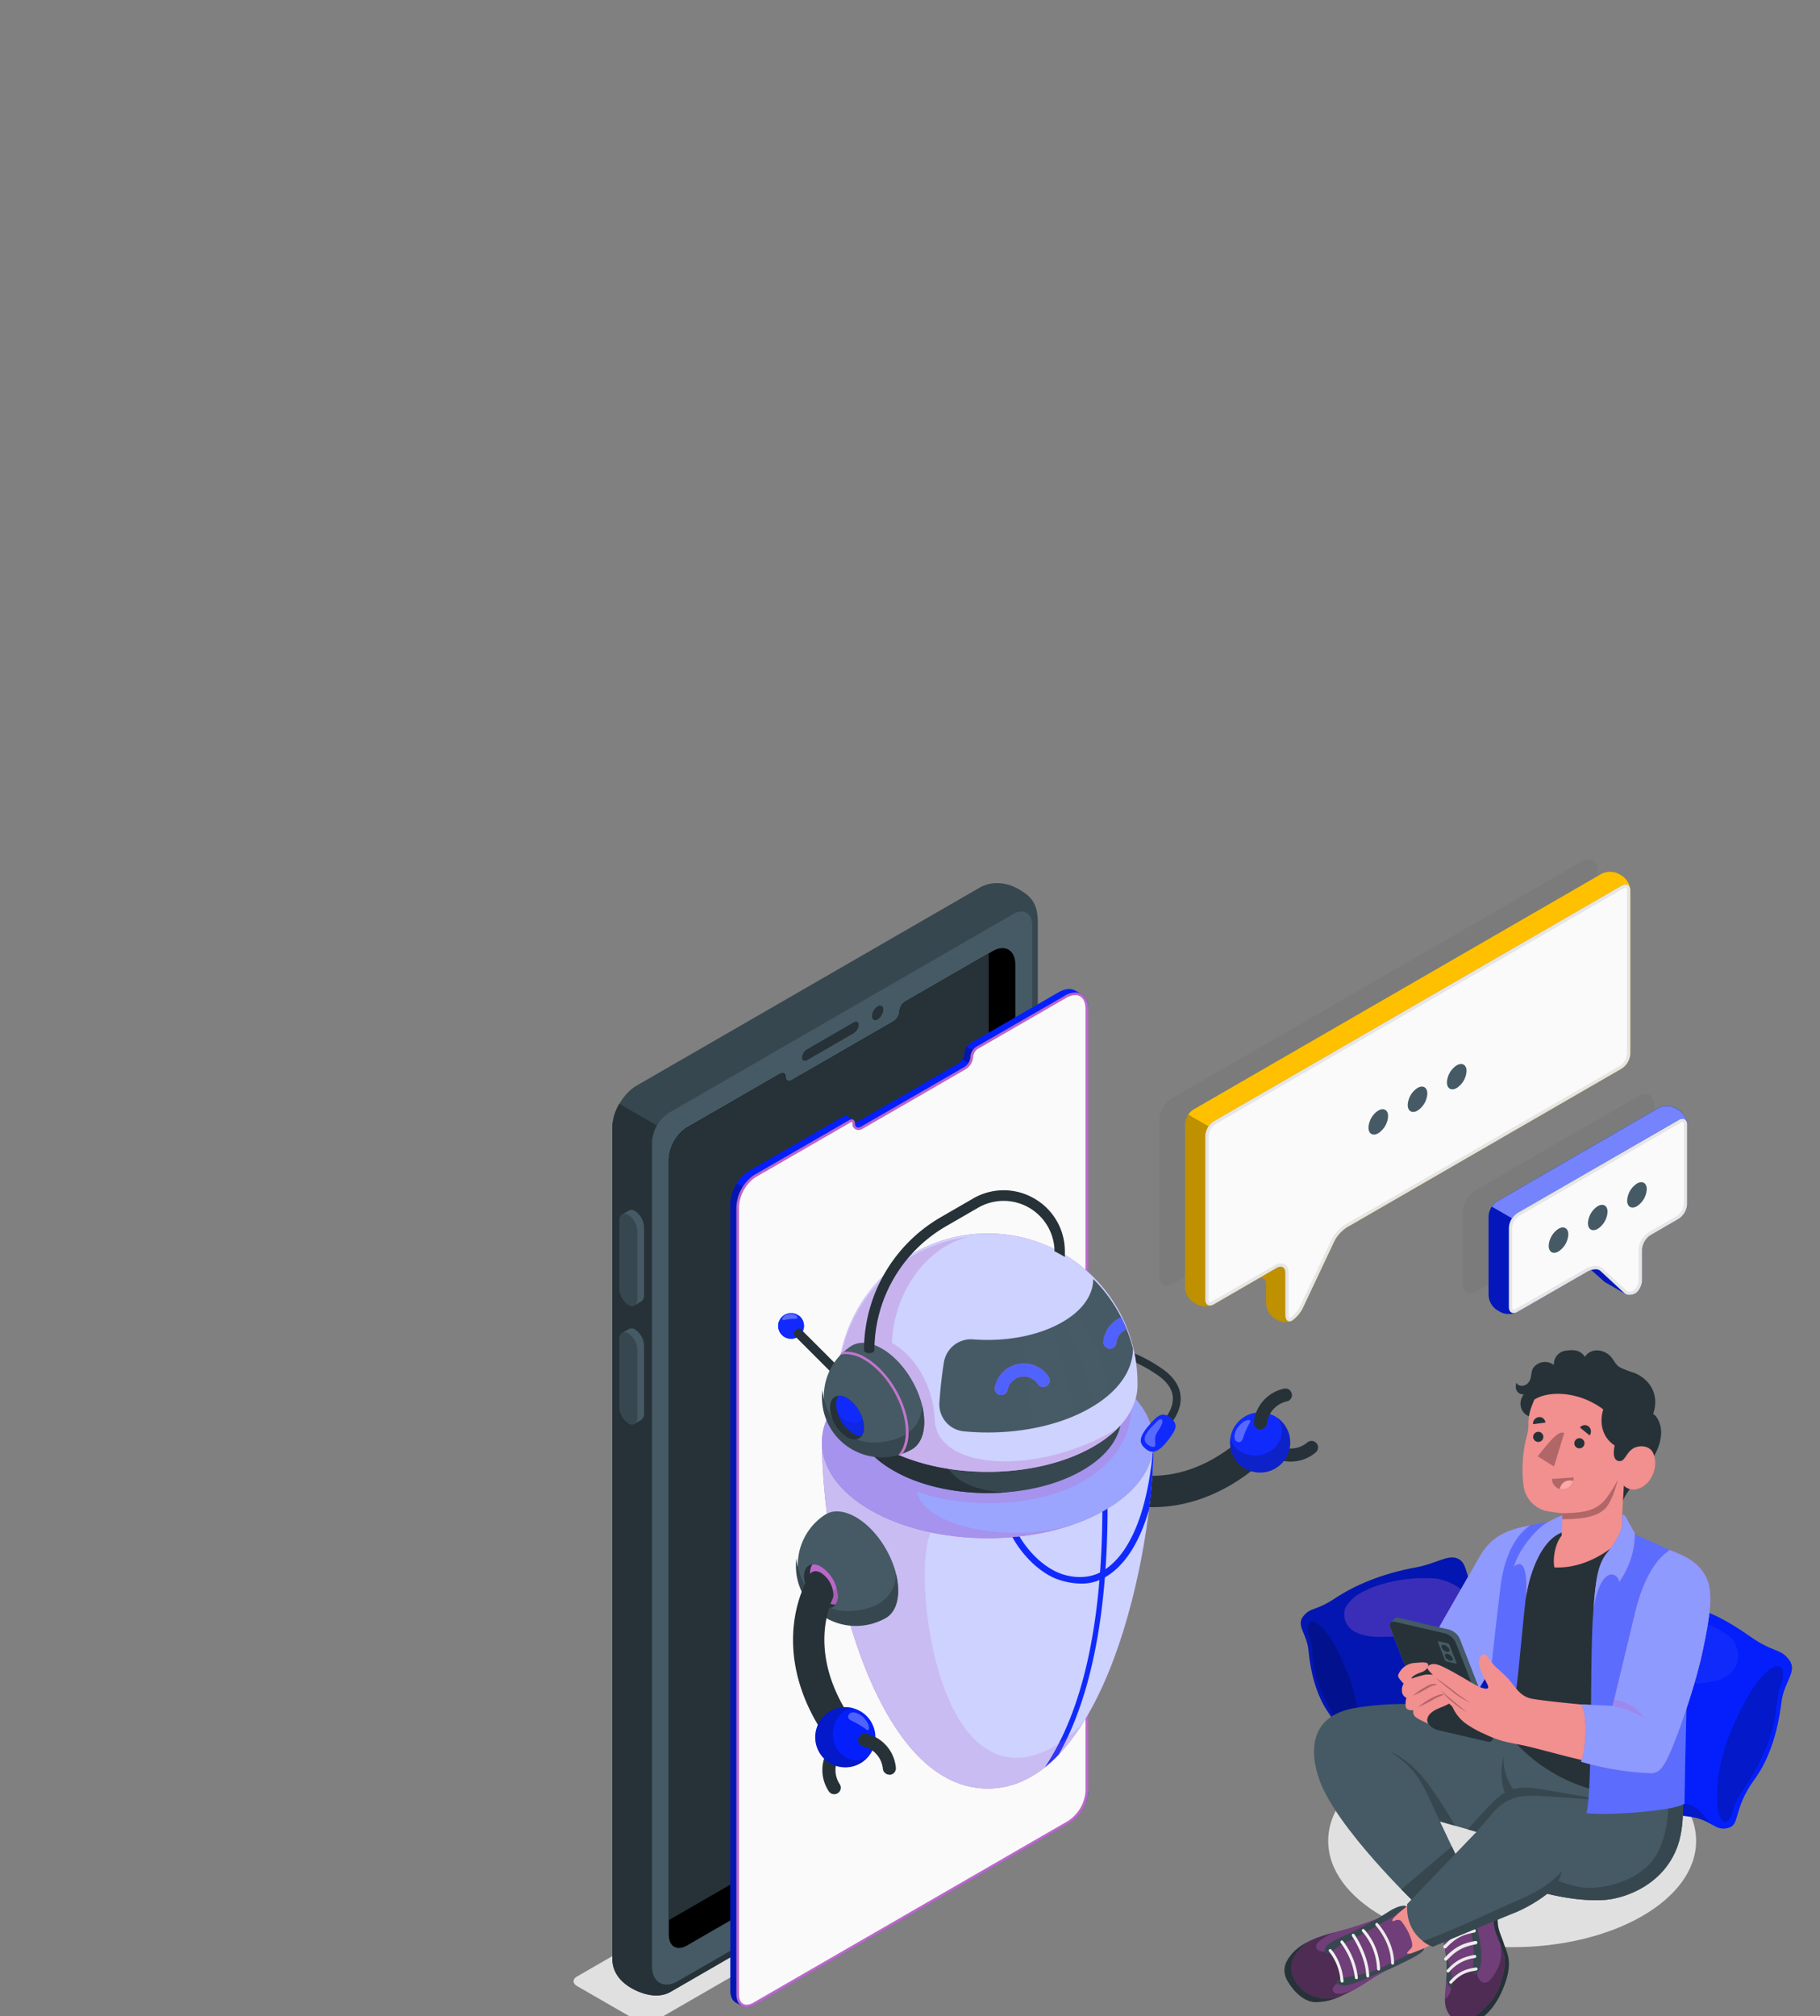 <svg xmlns="http://www.w3.org/2000/svg" xmlns:xlink="http://www.w3.org/1999/xlink" width="975" height="1080" viewBox="0 0 975 1080">
  <rect x="0" y="0" width="975" height="1080" fill="#808080" stroke="none"/>
  <defs>
    <clipPath id="clip-path">
      <rect id="Rectangle_2718" data-name="Rectangle 2718" width="975" height="1080" fill="none" opacity="0"/>
    </clipPath>
  </defs>
  <g id="Mask_Group_52" data-name="Mask Group 52" clip-path="url(#clip-path)">
    <g id="_3" data-name="3" transform="translate(306.861 460.384)">
      <path id="Path_21730" data-name="Path 21730" d="M224.706,190.388,2.258,318.727c-2.444,1.4-2.444,3.7,0,5.11l32.678,18.826a9.773,9.773,0,0,0,8.854,0L266.238,214.311c2.445-1.4,2.445-3.7,0-5.113l-32.692-18.823a9.774,9.774,0,0,0-8.84.012Z" transform="translate(0 279.645)" fill="#e0e0e0"/>
      <path id="Path_21731" data-name="Path 21731" d="M262.172,303.092c54.428,0,98.55-25.479,98.55-56.908s-44.121-56.908-98.55-56.908-98.55,25.479-98.55,56.908S207.743,303.092,262.172,303.092Z" transform="translate(241.052 279.572)" fill="#e0e0e0"/>
      <path id="Path_21732" data-name="Path 21732" d="M236.738,470.441V25.6c0-11.437-5.683-14.593-10.725-17.512s-13.365-4.664-20.542-.475L21.789,113.607c-7.178,4.189-13,14.216-13,22.5v444.84c0,8.281,5.209,13.171,10.25,16.074S32.891,603.137,40.069,599L223.751,492.868a24.411,24.411,0,0,0,12.987-22.427Z" transform="translate(12.352 7.566)" fill="#37474f"/>
      <path id="Path_21733" data-name="Path 21733" d="M225.063,404.189,36.187,513.241V66.474L12.558,52.83A26.532,26.532,0,0,0,8.788,65.622V510.477c0,8.281,5.209,13.168,10.25,16.074s13.853,6.116,21.031,1.982L223.751,422.4a24.812,24.812,0,0,0,11.256-12.569l-.74-.434Z" transform="translate(12.352 78.033)" fill="#263238"/>
      <path id="Path_21734" data-name="Path 21734" d="M210.725,12.674,26.513,119.045a20.18,20.18,0,0,0-9.133,15.781V576.034c0,8.9,6.326,12.569,13.965,8.088L210.725,480.6a22.9,22.9,0,0,0,10.334-17.889V18.637C221.059,12.073,216.408,9.392,210.725,12.674Z" transform="translate(25.042 16.65)" fill="#455a64"/>
      <path id="Path_21735" data-name="Path 21735" d="M206.644,28.047V440.489a21.764,21.764,0,0,1-9.775,16.983L30.8,553.4c-5.4,3.141-9.775.614-9.775-5.655V132.268a21.939,21.939,0,0,1,6.871-14.8l.936-.838a16.1,16.1,0,0,1,1.983-1.4L77.523,88.25,80.568,86.5c1.69-.977,3.045-.2,3.045,1.746s1.4,2.681,3.268,1.634l54.463-31.421a6.983,6.983,0,0,0,3.254-5.391,6.9,6.9,0,0,1,2.793-5.1l.321-.2L193.4,21.414l.978-.573C201.058,16.931,206.644,20.157,206.644,28.047Z" transform="translate(30.421 28.33)"/>
      <path id="Path_21736" data-name="Path 21736" d="M182.64,444.844a21.7,21.7,0,0,0,9.775-17.008V20.295L147.588,46.172l-.321.2a6.9,6.9,0,0,0-2.793,5.1,6.983,6.983,0,0,1-3.254,5.391L86.757,88.276c-1.8,1.048-3.268.307-3.268-1.634s-1.4-2.793-3.044-1.746L77.4,86.643,30.813,113.679a16.094,16.094,0,0,0-1.983,1.4l-.936.838a21.938,21.938,0,0,0-6.885,14.8v407.5Z" transform="translate(30.405 29.977)" fill="#263238"/>
      <path id="Path_21737" data-name="Path 21737" d="M52.551,49.869,77.493,35.457c1.494-.866,2.7-.251,2.7,1.4a5.782,5.782,0,0,1-2.7,4.441L52.537,55.706c-1.48.852-2.7.251-2.7-1.4a5.782,5.782,0,0,1,2.709-4.441Z" transform="translate(72.991 51.794)" fill="#263238"/>
      <path id="Path_21738" data-name="Path 21738" d="M67.986,32.013c1.676-.977,3.045-.181,3.045,1.746a6.717,6.717,0,0,1-3.045,5.265c-1.676.964-3.03.182-3.03-1.76a6.7,6.7,0,0,1,3.03-5.251Z" transform="translate(95.316 46.667)" fill="#263238"/>
      <path id="Path_21739" data-name="Path 21739" d="M23.545,85.087a10.963,10.963,0,0,0-4.8-8.686,3.184,3.184,0,0,0-3.3-.279c-.6.363-2.975,1.69-3.6,2.067a3.771,3.771,0,0,0-1.48,3.407V117.9a10.961,10.961,0,0,0,4.8,8.686,3.211,3.211,0,0,0,3.17.335c.67-.349,3.086-1.746,3.715-2.123a3.743,3.743,0,0,0,1.494-3.407Z" transform="translate(14.646 111.944)" fill="#455a64"/>
      <path id="Path_21740" data-name="Path 21740" d="M19.941,85.922v36.309c0,3.268-2.151,4.678-4.8,3.142a10.964,10.964,0,0,1-4.8-8.686V80.378c0-3.268,2.151-4.664,4.8-3.142a10.977,10.977,0,0,1,4.8,8.686Z" transform="translate(14.634 113.173)" fill="#37474f"/>
      <path id="Path_21741" data-name="Path 21741" d="M23.545,110.692a10.981,10.981,0,0,0-4.8-8.687,3.21,3.21,0,0,0-3.3-.265c-.6.364-2.975,1.689-3.6,2.068a3.77,3.77,0,0,0-1.48,3.406v36.309a10.98,10.98,0,0,0,4.8,8.687,3.253,3.253,0,0,0,3.17.334c.67-.349,3.086-1.744,3.715-2.123a3.739,3.739,0,0,0,1.494-3.406Z" transform="translate(14.646 149.783)" fill="#455a64"/>
      <path id="Path_21742" data-name="Path 21742" d="M19.941,111.54v36.309c0,3.267-2.151,4.679-4.8,3.143a10.981,10.981,0,0,1-4.8-8.687V106c0-3.267,2.151-4.679,4.8-3.143a10.981,10.981,0,0,1,4.8,8.687Z" transform="translate(14.634 151.003)" fill="#37474f"/>
      <path id="Path_21743" data-name="Path 21743" d="M219.12,28.862c-2.276-1.313-5.42-1.131-8.883.866l-.991.587L162.868,57.085a2,2,0,0,0-.321.2,6.982,6.982,0,0,0-2.793,5.181,7.1,7.1,0,0,1-3.31,5.46l-55.26,31.9h-.126a2.109,2.109,0,0,0-.908-1.885l-3.184-1.843a2.179,2.179,0,0,0-2.179.223l-3.1,1.788L44.278,125.472a18.59,18.59,0,0,0-2.025,1.4l-.949.852a22.343,22.343,0,0,0-6.983,15.026V564.5c0,3.171,1.1,5.39,2.9,6.423l3.212,1.858c1.8,1.048,4.287.894,6.983-.7L216.006,474.75a22.106,22.106,0,0,0,10.1-17.218V38.847c0-3.994-1.4-6.8-3.688-8.127Z" transform="translate(50.066 41.391)" fill="#041ffc"/>
      <path id="Path_21744" data-name="Path 21744" d="M48.4,508.7v.825l-.95.545c-2.793,1.59-5.223,1.746-6.982.711l-3.212-1.858c-1.8-1.045-2.9-3.267-2.9-6.435V80.689a20.739,20.739,0,0,1,3.435-10.641l3.757,2.262A20.18,20.18,0,0,0,38.2,82.6V504.344a7.715,7.715,0,0,0,1.4,4.806,4.2,4.2,0,0,0,3.394,1.662,8.394,8.394,0,0,0,4.106-1.286Z" transform="translate(50.107 103.465)" opacity="0.3"/>
      <path id="Path_21745" data-name="Path 21745" d="M90.716,42.677A5.838,5.838,0,0,0,89.557,45.9a7.082,7.082,0,0,1-1.229,3.7L84.5,47.4a6.341,6.341,0,0,0,1.159-3.338A6.7,6.7,0,0,1,86.9,40.471Z" transform="translate(124.187 59.778)" opacity="0.3"/>
      <path id="Path_21746" data-name="Path 21746" d="M40.717,571.247a4.187,4.187,0,0,1-3.422-1.593,7.7,7.7,0,0,1-1.4-4.8V143.109a21.632,21.632,0,0,1,6.8-14.468l.293-.265.628-.559a13.729,13.729,0,0,1,1.913-1.313L93.016,99.12l3.1-1.774a2.083,2.083,0,0,1,1.033-.335c.894,0,.992,1.047.992,1.494a2.542,2.542,0,0,0,2.458,2.863,3.743,3.743,0,0,0,1.913-.587l55.259-31.9A7.763,7.763,0,0,0,161.43,62.8,6.3,6.3,0,0,1,163.9,58.2a1.645,1.645,0,0,1,.265-.154l46.378-26.771.991-.586a10.744,10.744,0,0,1,5.251-1.62c3.882,0,6.3,3.184,6.3,8.281V455.98a21.249,21.249,0,0,1-9.609,16.661L44.823,569.935a8.382,8.382,0,0,1-4.106,1.313Z" transform="translate(52.384 42.94)" fill="#fafafa"/>
      <path id="Path_21747" data-name="Path 21747" d="M217.112,30.178c3.505,0,5.586,2.793,5.586,7.569V456.431a20.8,20.8,0,0,1-9.244,16.046l-168.6,97.336A7.788,7.788,0,0,1,41.111,571c-2.556,0-4.078-2.138-4.078-5.7V143.56a20.835,20.835,0,0,1,6.522-13.965l.321-.307.545-.489a15.757,15.757,0,0,1,1.857-1.271l47.481-27.385,3.086-1.774a1.479,1.479,0,0,1,.684-.238c.279,0,.279.712.279.782a3.226,3.226,0,0,0,3.17,3.561,4.483,4.483,0,0,0,2.262-.671l55.259-31.9a8.533,8.533,0,0,0,4.022-6.7,5.587,5.587,0,0,1,2.165-4.022l.209-.126,46.392-26.771.978-.573a10.159,10.159,0,0,1,4.9-1.522Zm.054-1.382a11.37,11.37,0,0,0-5.586,1.7l-.991.586L164.129,57.871a1.9,1.9,0,0,0-.307.2,6.982,6.982,0,0,0-2.793,5.167,7.123,7.123,0,0,1-3.3,5.474L102.46,100.6a3.058,3.058,0,0,1-1.55.489c-1.047,0-1.746-.782-1.746-2.151s-.7-2.206-1.7-2.206a2.791,2.791,0,0,0-1.4.433l-3.086,1.774L45.58,126.3a15.893,15.893,0,0,0-2.039,1.4l-.936.852a22.345,22.345,0,0,0-6.983,15.012V565.3c0,4.5,2.248,7.107,5.5,7.107a9.146,9.146,0,0,0,4.469-1.395L214.18,473.679a22.1,22.1,0,0,0,10-17.248V37.747c0-5.684-2.864-8.979-6.983-8.979Z" transform="translate(51.989 42.492)" fill="#ba68c8"/>
      <path id="Path_21748" data-name="Path 21748" d="M127.619,145.308a6.3,6.3,0,0,0-2.445-.126,14.668,14.668,0,0,0-10.614,7.959c-1.117,2.655-.515,4.778,1.313,5.685a3.566,3.566,0,0,0,.461.2c22.415,9.44,57.48,8.5,89.977-23.349l-11.729-11.984C170.3,147.431,145.032,150.475,127.619,145.308Z" transform="translate(167.752 182.695)" fill="#263238"/>
      <path id="Path_21749" data-name="Path 21749" d="M177.486,128.8a3.476,3.476,0,0,1-1.241,3.114,20.63,20.63,0,0,1-23.966,1.984,3.494,3.494,0,1,1,3.505-6.046,13.762,13.762,0,0,0,16-1.313,3.5,3.5,0,0,1,5.7,2.262Z" transform="translate(221.726 185.729)" fill="#263238"/>
      <path id="Path_21750" data-name="Path 21750" d="M158.506,151.8a16.116,16.116,0,1,0-16.116-16.116A16.116,16.116,0,0,0,158.506,151.8Z" transform="translate(209.691 176.617)" fill="#112afc"/>
      <path id="Path_21751" data-name="Path 21751" d="M167.334,120.65c2.361,1.774,5.417,10.015-1.4,16.522-7.932,7.513-22.246,3.171-23.322-5.586a16.116,16.116,0,1,0,24.773-10.936Z" transform="translate(209.73 178.208)" opacity="0.2"/>
      <path id="Path_21752" data-name="Path 21752" d="M145.254,124.976a2.979,2.979,0,0,0-.307.419,9.1,9.1,0,0,0-1.243,2.7,5.5,5.5,0,0,0-.181,3.282,2.363,2.363,0,0,0,2.68,1.635c1.078-.337,1.538-1.566,1.888-2.626a42.079,42.079,0,0,1,3.56-7.892,1.033,1.033,0,0,0,.183-.391,1.052,1.052,0,0,0,.012-.431c-.126-.364-.6-.448-.991-.434C148.551,121.387,146.763,123.229,145.254,124.976Z" transform="translate(211.114 179.066)" fill="#fff" opacity="0.3"/>
      <path id="Path_21753" data-name="Path 21753" d="M167.978,117.488a3.493,3.493,0,0,1-2.668,3.812,13.762,13.762,0,0,0-10.768,11.927,3.519,3.519,0,0,1-6.983-.879A20.622,20.622,0,0,1,163.69,114.5a3.393,3.393,0,0,1,1.447-.035,3.459,3.459,0,0,1,1.33.572,3.383,3.383,0,0,1,.971,1.073,3.347,3.347,0,0,1,.441,1.377Z" transform="translate(217.286 168.982)" fill="#263238"/>
      <path id="Path_21754" data-name="Path 21754" d="M54.137,126.062c0,60.051,26.408,185.428,88.817,185.428s88.79-125.446,88.79-185.428Z" transform="translate(79.336 186.201)" fill="#ba68c8"/>
      <path id="Path_21755" data-name="Path 21755" d="M54.137,126.062c0,60.051,26.408,185.428,88.817,185.428s88.79-125.446,88.79-185.428Z" transform="translate(79.336 186.201)" fill="#cdd2fe"/>
      <path id="Path_21756" data-name="Path 21756" d="M173.012,126.062c-2.514,36.158-12.442,60.72-28.112,69.407-6.562,3.631-15.779,3.631-23.74,0-13.336-6.2-22.427-21.114-23.838-28.238l-3.421.686c1.578,8,11.27,23.978,25.78,30.723a39.314,39.314,0,0,0,14.9,3.057,24.553,24.553,0,0,0,12-3.1c10.753-5.962,18.937-18.63,24.132-36.826a303.97,303.97,0,0,0,2.373-35.637Z" transform="translate(138.069 186.201)" fill="#112afc"/>
      <path id="Path_21757" data-name="Path 21757" d="M133.162,139.745c0,62.7-10.349,109.6-30.822,140.152a71.805,71.805,0,0,0,7.444-6.814c17.386-30.961,26.17-75.523,26.17-133.338Z" transform="translate(150.534 206.412)" fill="#112afc"/>
      <path id="Path_21758" data-name="Path 21758" d="M137.075,286.214c-27.106-24.55-32.259-96.358-24.606-111.986V126.062H54.137c0,60.051,26.408,185.428,88.817,185.428,20.948,0,37.844-14.159,51.042-35.234C194.039,276.271,164.167,310.779,137.075,286.214Z" transform="translate(79.336 186.201)" fill="#ba68c8" opacity="0.2"/>
      <path id="Path_21759" data-name="Path 21759" d="M205.755,192.965c-34.689,20.025-90.926,20.025-125.615,0-17.344-10.012-26-23.141-26-36.309s8.658-26.24,26-36.309c34.689-20.039,90.927-20.027,125.615,0,17.344,10.012,26.017,23.126,26.017,36.309S223.1,182.953,205.755,192.965Z" transform="translate(79.336 155.568)" fill="#ba68c8"/>
      <path id="Path_21760" data-name="Path 21760" d="M205.755,192.965c-34.689,20.025-90.926,20.025-125.615,0-17.344-10.012-26-23.141-26-36.309s8.658-26.24,26-36.309c34.689-20.039,90.927-20.027,125.615,0,17.344,10.012,26.017,23.126,26.017,36.309S223.1,182.953,205.755,192.965Z" transform="translate(79.336 155.568)" fill="#9ba5fe"/>
      <path id="Path_21761" data-name="Path 21761" d="M206.76,167.822a43.076,43.076,0,0,0,12.933-37.064,68.361,68.361,0,0,0-13.966-10.374c-34.689-20.027-90.926-20.027-125.615,0-17.344,10.012-26,23.126-26,36.309s8.658,26.254,26,36.309c29.564,17.05,74.755,19.551,108.927,7.555-34.912,10.7-80.229,1.159-84.083-17.736C125.973,191.535,179.376,195.136,206.76,167.822Z" transform="translate(79.295 155.628)" fill="#ba68c8" opacity="0.3"/>
      <path id="Path_21762" data-name="Path 21762" d="M63.934,142.5a32.119,32.119,0,0,0,32.119,55.58c4.106-2.373,6.647-7.456,6.647-14.691,0-14.481-10.152-32.118-22.679-39.311C73.723,140.459,68.04,140.124,63.934,142.5Z" transform="translate(71.621 208.24)" fill="#455a64"/>
      <path id="Path_21763" data-name="Path 21763" d="M78.918,179.266c-16.423,1.494-28.265-11.66-30.164-28.082a32.12,32.12,0,0,0,47.872,31.825c4.106-2.373,6.647-7.458,6.647-14.691a37.71,37.71,0,0,0-1.229-9.148C102.03,168.345,96.5,177.661,78.918,179.266Z" transform="translate(71.019 223.308)" fill="#37474f"/>
      <path id="Path_21764" data-name="Path 21764" d="M59.35,153.658c-5.027-2.891-9.091-.542-9.091,5.251a20.051,20.051,0,0,0,9.091,15.739c5.014,2.906,9.077.545,9.077-5.251a20.1,20.1,0,0,0-9.077-15.739Z" transform="translate(73.607 225.135)" fill="#263238"/>
      <path id="Path_21765" data-name="Path 21765" d="M51.582,157.007a20.1,20.1,0,0,0,9.091,15.739,7.665,7.665,0,0,0,4.566,1.2,7.715,7.715,0,0,0,1.243-4.568,20.1,20.1,0,0,0-9.077-15.737,7.8,7.8,0,0,0-4.58-1.2,7.807,7.807,0,0,0-1.243,4.565Z" transform="translate(75.552 225.15)" fill="#ba68c8"/>
      <path id="Path_21766" data-name="Path 21766" d="M51.741,155.61a20.379,20.379,0,0,0,8.686,12.445,7.663,7.663,0,0,0,4.566,1.2,7.7,7.7,0,0,0,1.243-4.565,15.831,15.831,0,0,0-.74-4.58C62.676,165.191,53.194,160.539,51.741,155.61Z" transform="translate(75.797 229.846)" opacity="0.1"/>
      <path id="Path_21767" data-name="Path 21767" d="M69.072,168.693a6.281,6.281,0,0,0,.419-2.415A14.641,14.641,0,0,0,62.858,154.8c-2.5-1.4-4.678-1.09-5.8.614a2.7,2.7,0,0,0-.251.431C44.759,176.974,41.449,211.9,69.24,248.014l13.295-10.208C61.8,210.8,61.8,185.354,69.072,168.693Z" transform="translate(70.1 227.347)" fill="#263238"/>
      <path id="Path_21768" data-name="Path 21768" d="M60.6,218.27a3.517,3.517,0,0,1-2.947-1.605,20.627,20.627,0,0,1,.908-24.035,3.491,3.491,0,1,1,5.586,4.189,13.772,13.772,0,0,0-.614,16.061,3.491,3.491,0,0,1-2.933,5.375Z" transform="translate(79.466 282.466)" fill="#263238"/>
      <path id="Path_21769" data-name="Path 21769" d="M81.159,209.776a16.116,16.116,0,1,0-22.7,2.026A16.118,16.118,0,0,0,81.159,209.776Z" transform="translate(77.183 270.779)" fill="#041ffc"/>
      <path id="Path_21770" data-name="Path 21770" d="M81.081,209.846c-2.039,2.123-10.585,4.189-16.241-3.421-6.494-8.771-.475-22.469,8.379-22.484a16.116,16.116,0,1,0,7.89,25.905Z" transform="translate(77.195 270.781)" opacity="0.2"/>
      <path id="Path_21771" data-name="Path 21771" d="M67.9,186.993a2.966,2.966,0,0,0-.391-.364A9.943,9.943,0,0,0,65,185.079a5.6,5.6,0,0,0-3.24-.572,2.374,2.374,0,0,0-1.955,2.472c.21,1.1,1.4,1.7,2.388,2.18a43.123,43.123,0,0,1,7.415,4.481,1.033,1.033,0,0,0,.367.23,1.057,1.057,0,0,0,.429.064c.377-.084.517-.545.531-.936C71.075,190.694,69.455,188.7,67.9,186.993Z" transform="translate(87.702 272.464)" fill="#fff" opacity="0.3"/>
      <path id="Path_21772" data-name="Path 21772" d="M78.651,211.061a3.492,3.492,0,0,1-3.463-3.044A13.759,13.759,0,0,0,64.63,195.894a3.492,3.492,0,1,1,1.7-6.772,20.616,20.616,0,0,1,15.794,18.154,3.483,3.483,0,0,1-1.788,3.436,3.521,3.521,0,0,1-1.3.406Z" transform="translate(90.935 279.189)" fill="#263238"/>
      <path id="Path_21773" data-name="Path 21773" d="M204.311,139.693c0-10.587-6.983-21.171-20.949-29.244-27.929-16.157-73.329-16.157-101.315,0C68.083,118.522,61.1,129.106,61.1,139.693V152.8c0,10.587,6.983,21.171,20.948,29.244,27.93,16.158,73.344,16.158,101.315,0,13.966-8.073,20.949-18.657,20.949-29.244Z" transform="translate(89.62 145.241)" fill="#37474f"/>
      <path id="Path_21774" data-name="Path 21774" d="M143.912,192.367c-17.233.349-39.633-7.5-33.935-27.733V99.193a90.673,90.673,0,0,0-27.93,9.984C68.083,117.25,61.1,127.835,61.1,138.422v13.114c0,10.585,6.983,21.169,20.948,29.242C98.861,190.509,122.043,194.364,143.912,192.367Z" transform="translate(89.62 146.515)" fill="#263238"/>
      <path id="Path_21775" data-name="Path 21775" d="M183.346,168.991c-27.929,16.158-73.329,16.145-101.315,0-13.965-8.085-20.948-18.67-20.948-29.326s6.983-21.171,20.948-29.242c27.93-16.158,73.344-16.158,101.315,0,13.966,8.07,20.949,18.657,20.949,29.242S197.339,160.906,183.346,168.991Z" transform="translate(89.595 145.202)" fill="#263238"/>
      <path id="Path_21776" data-name="Path 21776" d="M143.8,148.055l-3.1-2.794c2.987-3.309,6.423-8.38,5.794-13.966-.473-4.1-3.2-7.9-8.112-11.283a78.578,78.578,0,0,0-18.154-9.371c-.391-1.62-1.186-4.189-1.4-4.887a80.529,80.529,0,0,1,21.939,10.807c5.935,4.092,9.272,8.9,9.886,14.246C151.465,137.9,147.361,144.087,143.8,148.055Z" transform="translate(174.891 156.205)" fill="#263238"/>
      <path id="Path_21777" data-name="Path 21777" d="M138.791,121.585c-4.05-3.171-6.745-1.4-12.15,5.194s-3.882,9.274-.53,11.912,6.983,1.021,11.256-4.484C142.115,128.023,143.609,125.37,138.791,121.585Z" transform="translate(181.172 177.33)" fill="#112afc"/>
      <path id="Path_21778" data-name="Path 21778" d="M128.227,124.6a19.7,19.7,0,0,0-3.644,4.607,4.475,4.475,0,0,0-.419,3.73,4.187,4.187,0,0,0,1.09,1.395,5.166,5.166,0,0,0,3.294,1.481,1.076,1.076,0,0,0,.629-.139,1.008,1.008,0,0,0,.268-.352.994.994,0,0,0,.094-.431c.168-1.3-.181-2.611,0-3.911.379-3.295,3.842-5.71,3.869-9.021a1.148,1.148,0,0,0-.1-.53c-.364-.669-1.4-.265-1.942,0a4.447,4.447,0,0,0-.656.6c-.364.377-.741.753-1.1,1.144Z" transform="translate(182.433 178.823)" fill="#fff" opacity="0.3"/>
      <path id="Path_21779" data-name="Path 21779" d="M218.052,162.183a80.229,80.229,0,1,0-160.443,0c0,11.84,7.834,23.74,23.5,32.747,31.323,18.154,82.113,18.154,113.45,0C210.232,185.881,218.052,174.038,218.052,162.183Z" transform="translate(84.453 119.486)" fill="#ba68c8"/>
      <path id="Path_21780" data-name="Path 21780" d="M218.052,162.183a80.229,80.229,0,1,0-160.443,0c0,11.84,7.834,23.74,23.5,32.747,31.323,18.154,82.113,18.154,113.45,0C210.232,185.881,218.052,174.038,218.052,162.183Z" transform="translate(84.453 119.486)" fill="#cdd2fe"/>
      <path id="Path_21781" data-name="Path 21781" d="M207.511,184.137c-41.729,25.709-96.806,22.985-98.049-4.318-.852-18.628-10.474-34.171-23-41.377,1.271-29.327,20.738-52.578,41.783-56.88a80.214,80.214,0,0,0-70.635,79.6c0,11.843,7.834,23.743,23.5,32.749,31.323,18.154,82.113,18.154,113.45,0a64.549,64.549,0,0,0,9.609-6.718l3.228-2.96Z" transform="translate(84.466 120.474)" fill="#ba68c8" opacity="0.3"/>
      <path id="Path_21782" data-name="Path 21782" d="M183.238,128.04a79.947,79.947,0,0,0-21.283-37.315c0,8.379-5.487,16.758-16.534,23.085-13.014,7.513-30.722,10.6-47.717,9.259a14.691,14.691,0,0,0-15.724,12.274C80.75,142.94,80,150.3,79.563,156.848a14.51,14.51,0,0,0,12.987,15.474c23.964,2.319,49.437-1.858,67.911-12.569C175.641,151,183.238,139.531,183.238,128.04Z" transform="translate(116.836 134.006)" fill="#455a64"/>
      <path id="Path_21783" data-name="Path 21783" d="M95.027,125.9a3.788,3.788,0,0,1-.67,0,3.492,3.492,0,0,1-2.793-4.092,15.85,15.85,0,0,1,28.7-5.838,3.5,3.5,0,1,1-5.794,3.911,8.868,8.868,0,0,0-16.047,3.255,3.493,3.493,0,0,1-3.394,2.764Z" transform="translate(134.525 160.977)" fill="#ba68c8"/>
      <path id="Path_21784" data-name="Path 21784" d="M95.027,125.9a3.788,3.788,0,0,1-.67,0,3.492,3.492,0,0,1-2.793-4.092,15.85,15.85,0,0,1,28.7-5.838,3.5,3.5,0,1,1-5.794,3.911,8.868,8.868,0,0,0-16.047,3.255,3.493,3.493,0,0,1-3.394,2.764Z" transform="translate(134.525 160.977)" fill="#4f62fe"/>
      <path id="Path_21785" data-name="Path 21785" d="M124.548,99.018a15.811,15.811,0,0,0-9.537,12.988,3.492,3.492,0,0,0,3.129,3.812,2.747,2.747,0,0,0,.669,0,3.489,3.489,0,0,0,3.143-3.129,8.862,8.862,0,0,1,5.516-7.3Q126.154,102.145,124.548,99.018Z" transform="translate(169.227 146.255)" fill="#ba68c8"/>
      <path id="Path_21786" data-name="Path 21786" d="M124.548,99.018a15.811,15.811,0,0,0-9.537,12.988,3.492,3.492,0,0,0,3.129,3.812,2.747,2.747,0,0,0,.669,0,3.489,3.489,0,0,0,3.143-3.129,8.862,8.862,0,0,1,5.516-7.3Q126.154,102.145,124.548,99.018Z" transform="translate(169.227 146.255)" fill="#4f62fe"/>
      <g id="Group_6765" data-name="Group 6765" transform="translate(240.431 242.285)" opacity="0.1">
        <path id="Path_21787" data-name="Path 21787" d="M106.32,103.062A166.772,166.772,0,0,1,122.7,148.2a59.062,59.062,0,0,0,8.811-6.549c-3.24-12.261-8.826-28.766-17.971-43.835a44.429,44.429,0,0,1-7.221,5.251Z" transform="translate(-84.018 -97.811)" fill="#fff" opacity="0.1"/>
        <path id="Path_21788" data-name="Path 21788" d="M113.166,101.25a76.067,76.067,0,0,1-15.85,4.845,352.637,352.637,0,0,1,5.586,49.142,106.067,106.067,0,0,0,22.986-6.857,289.931,289.931,0,0,0-12.722-47.131Z" transform="translate(-97.316 -92.733)" fill="#fff" opacity="0.1"/>
      </g>
      <path id="Path_21789" data-name="Path 21789" d="M56.466,100.079a6.912,6.912,0,1,1-9.775,0,6.982,6.982,0,0,1,9.775,0Z" transform="translate(65.346 144.875)" fill="#122bfc"/>
      <path id="Path_21790" data-name="Path 21790" d="M56.466,99.3a6.913,6.913,0,1,1-11.172,2.011.873.873,0,0,0,.112.517c.642,2.024,3.463,2.918,6.284,2.011s4.538-3.213,3.938-5.223a5.367,5.367,0,0,1,.838.684Z" transform="translate(65.347 145.658)" fill="#112afc" opacity="0.9"/>
      <path id="Path_21791" data-name="Path 21791" d="M50.526,101.5a3.859,3.859,0,0,0-2.43,2.445,1.216,1.216,0,0,0,.2,1.2L77.618,134.47l3.449-3.448L51.741,101.693a1.2,1.2,0,0,0-1.215-.2Z" transform="translate(70.296 149.793)" fill="#263238"/>
      <path id="Path_21792" data-name="Path 21792" d="M45.84,100.227a1.033,1.033,0,0,0-.21,1.1c.279.4.908.279,1.4.14a26.531,26.531,0,0,1,5.279-.531,2.3,2.3,0,0,0,1.019-.209.7.7,0,0,0,.154-1.02,2.79,2.79,0,0,0-.949-.8,4.943,4.943,0,0,0-2.891-.628,5.461,5.461,0,0,0-2.513.768,4.622,4.622,0,0,0-1.285,1.173Z" transform="translate(66.657 145.144)" fill="#fff" opacity="0.3"/>
      <path id="Path_21793" data-name="Path 21793" d="M69.566,106.035a32.119,32.119,0,0,0,32.12,55.58c4.106-2.373,6.647-7.456,6.647-14.691,0-14.469-10.152-32.12-22.679-39.3C79.355,104.009,73.671,103.662,69.566,106.035Z" transform="translate(79.94 154.391)" fill="#455a64"/>
      <path id="Path_21794" data-name="Path 21794" d="M84.55,142.807c-16.423,1.494-28.265-11.66-30.164-28.082a32.12,32.12,0,0,0,47.872,31.825c4.106-2.373,6.647-7.458,6.647-14.691a37.519,37.519,0,0,0-1.215-9.133C107.663,131.9,102.132,141.2,84.55,142.807Z" transform="translate(79.339 169.456)" fill="#37474f"/>
      <path id="Path_21795" data-name="Path 21795" d="M64.981,117.211c-5.027-2.906-9.091-.56-9.091,5.236a20.053,20.053,0,0,0,9.091,15.739c5.013,2.9,9.077.557,9.077-5.236a20.084,20.084,0,0,0-9.077-15.739Z" transform="translate(81.925 171.286)" fill="#263238"/>
      <path id="Path_21796" data-name="Path 21796" d="M57.214,120.542a20.094,20.094,0,0,0,9.091,15.739,7.665,7.665,0,0,0,4.567,1.2,7.626,7.626,0,0,0,1.243-4.553,20.084,20.084,0,0,0-9.077-15.739,7.727,7.727,0,0,0-4.581-1.2,7.726,7.726,0,0,0-1.243,4.553Z" transform="translate(83.869 171.306)" fill="#112afc"/>
      <path id="Path_21797" data-name="Path 21797" d="M57.374,119.15a20.338,20.338,0,0,0,8.686,12.445,7.663,7.663,0,0,0,4.566,1.2,7.619,7.619,0,0,0,1.243-4.55,15.846,15.846,0,0,0-.74-4.595C68.308,128.7,58.826,124.082,57.374,119.15Z" transform="translate(84.116 175.992)" opacity="0.1"/>
      <path id="Path_21798" data-name="Path 21798" d="M154.5,75.987a32.553,32.553,0,0,0-32.86,0l-17.3,10a82.394,82.394,0,0,0-41.113,71.222h0a1.4,1.4,0,0,0,.824,1.144,4.384,4.384,0,0,0,3.952,0,1.4,1.4,0,0,0,.81-1.144,76.807,76.807,0,0,1,38.32-66.348l17.3-10a27.274,27.274,0,0,1,40.82,22.037v1.3c2.668,1.3,5.586,3.072,5.586,3.072v-2.793A32.561,32.561,0,0,0,154.5,75.987Z" transform="translate(92.76 105.663)" fill="#263238"/>
      <path id="Path_21799" data-name="Path 21799" d="M71.763,109.556a20.078,20.078,0,0,0-11.828-3.1,22.122,22.122,0,0,0-1.969,1.774,11.7,11.7,0,0,1,3.324-.473,19.888,19.888,0,0,1,9.775,3c12.331,7.122,22.344,24.481,22.344,38.7,0,5.5-1.508,9.775-4.189,12.484.838-.223,1.69-.518,2.528-.825a20.2,20.2,0,0,0,3.114-11.66C94.819,134.79,84.471,116.888,71.763,109.556Z" transform="translate(84.99 157.199)" fill="#ba68c8"/>
      <g id="Group_6766" data-name="Group 6766" transform="translate(142.957 263.625)" opacity="0.3">
        <path id="Path_21800" data-name="Path 21800" d="M71.763,109.556a20.078,20.078,0,0,0-11.828-3.1,22.123,22.123,0,0,0-1.969,1.774,11.7,11.7,0,0,1,3.324-.473,19.889,19.889,0,0,1,9.775,3c12.331,7.122,22.344,24.481,22.344,38.7,0,5.5-1.508,9.775-4.19,12.484.838-.223,1.69-.518,2.528-.825a20.206,20.206,0,0,0,3.114-11.66C94.82,134.79,84.471,116.888,71.763,109.556Z" transform="translate(-57.966 -106.427)" fill="#fff" opacity="0.3"/>
      </g>
      <path id="Path_21801" data-name="Path 21801" d="M245.824,157.389c6.577-2.4,14.159,3.953,26.841,6.579,23.6,4.887,35.427,11.8,48.122,20.681s15.878,6.019,20.683,12.346-2.668,11.494-4.023,22.566c-2.291,18.657-7.612,32.12-14.384,41.436-11.954,16.366-7.416,24.466-14.327,26.14-7.374,1.8-8.449-4.635-21.144-6.158-30.01-3.617-43.641-10.193-61.04-25.64-6.787-6.019-12.9-3.8-15.908-10.542-1.494-3.366,3.143-6.579,4.932-18.811,2.972-20.319,10.822-40.7,20.485-52.7C240.281,168.045,239.121,159.834,245.824,157.389Z" transform="translate(310.077 231.688)" fill="#041ffc"/>
      <path id="Path_21802" data-name="Path 21802" d="M281.871,184.745c-3.671,9.648-.822,17.609-8.838,35.68-7.7,17.344-14.9,23.517-16.661,30.862-1.4,6.118-4.679,9.623-7.221,3.562s-2.207-25.318,5.279-43.668c8.672-21.129,15.363-30.081,20.418-34.144C282.807,170.653,284.762,177.148,281.871,184.745Z" transform="translate(365.275 257.665)" opacity="0.2"/>
      <path id="Path_21803" data-name="Path 21803" d="M254.182,220.3c8.784,3.436,19.049,5.7,32.719,7.345a30.628,30.628,0,0,1,13.114,4.637c-5.11-4.189-7.136-10.8-15.363-11.466C278.717,220.3,265.131,222.885,254.182,220.3Zm-43.361-27.287c3.21,4.845,8.838,3.49,15.041,8.992a109.541,109.541,0,0,0,17.552,13.1c-7.5-5.95-9.007-13.715-14.773-16.76-6.941-3.825-12.361-1.186-17.82-5.363Z" transform="translate(310.768 285.049)" opacity="0.2"/>
      <path id="Path_21804" data-name="Path 21804" d="M252.907,162.771c16.842-1.117,35.038,3.059,49.266,12.569a13.163,13.163,0,0,1,5.321,8.576,12.894,12.894,0,0,1-3.882,11.828c-3.225,3.114-8.756,4.523-12.834,5.026-8.6,1.075-14.062.154-24.857,2.794a25.723,25.723,0,0,0-10.614,5.767c-4.553,4.315-7.652,8.672-11.674,12.346-5.516,5.071-17.287,6.423-22.246,3.478-5.291-3.143-7.862-9.232-6.131-18.154C219.152,187.168,230.381,166.039,252.907,162.771Z" transform="translate(316.526 240.162)" fill="#fff" opacity="0.05"/>
      <path id="Path_21805" data-name="Path 21805" d="M241.518,151.429c-5.237-2.051-11.464,2.891-21.7,4.749-19.061,3.463-33.515,9.859-43.906,16.757s-12.888,4.526-16.869,9.512,1.912,9.287,2.792,18.154c1.4,15.041,5.462,26,10.726,33.584,9.274,13.394,5.462,19.8,10.991,21.3,5.881,1.593,6.886-3.562,17.107-4.526,24.189-2.3,40.094-8.377,54.381-20.458,5.586-4.706,10.458-2.792,13-8.154,1.271-2.683-2.4-5.35-3.589-15.209-1.982-16.408-7.889-32.93-15.36-42.774C245.752,160.116,246.854,153.539,241.518,151.429Z" transform="translate(232.268 222.947)" fill="#0316b1"/>
      <path id="Path_21806" data-name="Path 21806" d="M160.084,173.051c2.794,7.835.307,14.174,6.383,28.853,5.836,14.09,11.506,19.187,12.764,25.137,1.06,4.942,3.574,7.82,5.739,3s2.276-20.307-3.408-35.206c-6.549-17.149-11.759-24.481-15.724-27.847C159.611,161.711,157.907,166.948,160.084,173.051Z" transform="translate(234.493 243.442)" opacity="0.2"/>
      <path id="Path_21807" data-name="Path 21807" d="M183.3,202.25c-6.6.377-8.377,5.586-12.569,8.91A24.659,24.659,0,0,1,181.36,207.7c11.018-1.06,19.314-2.668,26.435-5.251C198.969,204.318,188.09,201.985,183.3,202.25Zm50.274-18.055c-4.706,2.373-6.061,8.588-12.219,13.21a87.228,87.228,0,0,0,14.369-10.166c5.1-4.3,9.6-3.1,12.276-6.983-4.454,3.294-8.742,1.06-14.4,3.939Z" transform="translate(251.552 266.249)" opacity="0.2"/>
      <path id="Path_21808" data-name="Path 21808" d="M216.433,155.7c-13.52-1.229-30.961,1.509-42.581,8.9-2.2,1.521-6.046,5.291-6.534,8.1a10.392,10.392,0,0,0,2.876,9.539c2.541,2.556,6.983,3.812,10.223,4.3,6.884,1.021,13.463-.711,22.526,1.006A27.053,27.053,0,0,1,213.555,193c3.577,3.547,5.992,7.107,9.148,10.151,4.33,4.191,13.77,5.5,17.805,3.24,4.315-2.43,6.507-7.275,5.294-14.466C243.091,175.974,234.488,158.714,216.433,155.7Z" transform="translate(246.182 229.556)" fill="#ba68c8" opacity="0.3"/>
      <path id="Path_21809" data-name="Path 21809" d="M217.315,234.059,203.768,209.62,175.406,226.6l30.654,35.833s16.98-.964,19.871-9.022S221.5,236.977,217.315,234.059Z" transform="translate(258.457 309.622)" fill="#f28f8f"/>
      <path id="Path_21810" data-name="Path 21810" d="M210.588,224.306a13.442,13.442,0,0,1,3.366,4.05c.964,1.578.292,8.992,1.117,12.484s1.548,4.441,3,8.838c1.59,4.875,4.776,9.4.389,21.521s-10.78,17.709-16.074,20.473a13.521,13.521,0,0,1-6.284,1.214s-6.631-2.861-5.417-6.814S210.588,224.306,210.588,224.306Z" transform="translate(280.81 331.314)" fill="#263238"/>
      <path id="Path_21811" data-name="Path 21811" d="M186.415,243.856c.124,1.286,1.816,3.309,2.484,4.384,2.262,3.589,3.156,8.38,3.8,12.5,3.086,19.648-5.113,29.187,5.026,36.98,2.948,2.051,9.274,1.816,19.413-10.015,5.18-6.032,8.573-18.8,6.983-24.716s-4.065-9.846-5.085-14.4,0-12.888-2.289-16.856a18.186,18.186,0,0,0-5.838-5.514c-1.8-1.216-3.827-4.191-5.682-5.279s-2.794-2.445-4.107-1.132l2.054,2.792c3.2,4.89.25,6.775,0,9.287a39.857,39.857,0,0,0,.907,8.073c-2.289-3.171-3.156-5.908-5.836-5.586s-2.99.211-6.983,3.6S186.3,242.724,186.415,243.856Z" transform="translate(274.706 323.872)" fill="#ba68c8"/>
      <path id="Path_21812" data-name="Path 21812" d="M186.415,243.856c.124,1.286,1.816,3.309,2.484,4.384,2.262,3.589,3.156,8.38,3.8,12.5,3.086,19.648-5.113,29.187,5.026,36.98,2.948,2.051,9.274,1.816,19.413-10.015,5.18-6.032,8.573-18.8,6.983-24.716s-4.065-9.846-5.085-14.4,0-12.888-2.289-16.856a18.186,18.186,0,0,0-5.838-5.514c-1.8-1.216-3.827-4.191-5.682-5.279s-2.794-2.445-4.107-1.132l2.054,2.792c3.2,4.89.25,6.775,0,9.287a39.857,39.857,0,0,0,.907,8.073c-2.289-3.171-3.156-5.908-5.836-5.586s-2.99.211-6.983,3.6S186.3,242.724,186.415,243.856Z" transform="translate(274.706 323.872)" opacity="0.4"/>
      <path id="Path_21813" data-name="Path 21813" d="M213.468,265.074c5.182-6.032,8.576-18.8,6.983-24.719a52.1,52.1,0,0,0-1.984-5.767,8.361,8.361,0,0,0,.211,1.144c.084.768.139,1.523.181,2.291a17.528,17.528,0,0,1-1.4,8.8c-1.214,2.373-4.035,8.377-7.317,8.377-1.858,0-3.337-1.9-3.966-4.008-.25-.894-.642-3.267-.642-3.267A28.652,28.652,0,0,0,196.865,251c-4.9,2.918-4.763,3.631-4.763,3.631a12.261,12.261,0,0,1,0,4.189,10.351,10.351,0,0,1-1.954,4.08,6.827,6.827,0,0,1-1.256.907c0,4.5.991,8.085,5.249,11.352C197,277.14,203.33,276.9,213.468,265.074Z" transform="translate(278.376 346.503)" opacity="0.3"/>
      <path id="Path_21814" data-name="Path 21814" d="M189.423,238.631a66.007,66.007,0,0,1,.5,15.613c1.551,5.071,3.129,5,3.463,2.43s-2.611-13.463-4.763-22.442C188.947,235.728,189.212,237.207,189.423,238.631Z" transform="translate(277.983 345.975)" fill="#37474f"/>
      <path id="Path_21815" data-name="Path 21815" d="M197.268,230.093c.391-2.415,1.717-6.173.391-8.449-.461-.238-.879-.476-1.229-.684-2-1.271-2.794-2.445-4.107-1.132l2.053,2.794c3.2,4.887.25,6.772,0,9.286a39.987,39.987,0,0,0,.907,8.07c1.593,8.548,3.27,11.451,3.827,19.482s-1.286,13.322-.166,13.824,3.421-.292,4.189-6.673-1.62-17.263-3.366-22.457S196.7,233.486,197.268,230.093Z" transform="translate(283.446 323.85)" fill="#37474f"/>
      <path id="Path_21816" data-name="Path 21816" d="M204.694,241.029a.8.8,0,0,1-.419.208c-5.655.894-8.714,2.165-13.114,6.884a.8.8,0,0,1-1.13-1.13c4.649-4.986,8.016-6.425,14.035-7.374a.818.818,0,0,1,.31.015.8.8,0,0,1,.282.131.813.813,0,0,1,.211.23.839.839,0,0,1,.1.295.8.8,0,0,1-.28.741Z" transform="translate(279.721 353.917)" fill="#ebebeb"/>
      <path id="Path_21817" data-name="Path 21817" d="M204.86,238.33a.749.749,0,0,1-.419.208,21.487,21.487,0,0,0-13.827,7.543.788.788,0,0,1-.265.181.824.824,0,0,1-.627,0,.824.824,0,0,1-.268-.181.836.836,0,0,1-.238-.58.827.827,0,0,1,.238-.58c4.932-5.224,8.506-6.886,14.721-8.016a.826.826,0,0,1,.944.941.81.81,0,0,1-.233.453Z" transform="translate(278.857 349.91)" fill="#ebebeb"/>
      <path id="Path_21818" data-name="Path 21818" d="M206.143,235.48a.909.909,0,0,1-.448.225c-6.465,1.187-10.3,2.987-15.459,8.462a.89.89,0,0,1-.978.2.891.891,0,0,1-.292-.2.912.912,0,0,1,0-1.271c5.42-5.754,9.594-7.751,16.453-9.007a.894.894,0,0,1,.572.069.9.9,0,0,1,.486.981.9.9,0,0,1-.29.5Z" transform="translate(278.104 345.441)" fill="#ebebeb"/>
      <path id="Path_21819" data-name="Path 21819" d="M205.6,232.917a1.05,1.05,0,0,1-.448.208c-6.339,1.159-10.054,2.906-15.11,8.283a.906.906,0,0,1-1.256,0,.891.891,0,0,1,0-1.258c5.306-5.586,9.371-7.567,16.074-8.8a.86.86,0,0,1,.347,0,.845.845,0,0,1,.322.136.856.856,0,0,1,.24.25.821.821,0,0,1,.124.327.9.9,0,0,1-.035.466.888.888,0,0,1-.258.386Z" transform="translate(277.829 341.694)" fill="#ebebeb"/>
      <path id="Path_21820" data-name="Path 21820" d="M204.8,230.4a.926.926,0,0,1-.448.223c-6.339,1.159-10.054,2.891-15.11,8.281a.894.894,0,0,1-1.256,0,.864.864,0,0,1,0-1.243c5.306-5.655,9.356-7.582,16.074-8.811a.881.881,0,0,1,.55.084.9.9,0,0,1,.391.394.893.893,0,0,1-.173,1.043Z" transform="translate(276.653 337.999)" fill="#ebebeb"/>
      <path id="Path_21821" data-name="Path 21821" d="M263.286,187.513s-45-8.908-80.829-2.7c-26,4.511-23.629,25.628-18.964,38.627,9.2,25.709,51.515,66.195,51.515,66.195s19.551-8.477,23.74-21.394l-10.738-22.68,32.286,9.2,3.562-4.61Z" transform="translate(236.519 269.735)" fill="#455a64"/>
      <path id="Path_21822" data-name="Path 21822" d="M179.431,236.4c4.635,4.761,7.694,7.694,7.694,7.694s19.551-8.476,23.74-21.394l-4.37-9.244Z" transform="translate(264.403 315.285)" fill="#37474f"/>
      <path id="Path_21823" data-name="Path 21823" d="M197.834,210.867A227.042,227.042,0,0,1,211.8,232.6l-8.142-2.319c-9.775-21.367-11.816-27.624-26.646-37.314C177.054,192.965,187.6,196.582,197.834,210.867Z" transform="translate(260.83 285.021)" fill="#37474f"/>
      <path id="Path_21824" data-name="Path 21824" d="M202.741,220.99l-16.619,13.574-9.4,5.893,9.747,20.753,31.2-14.929Z" transform="translate(260.404 326.416)" fill="#f28f8f"/>
      <path id="Path_21825" data-name="Path 21825" d="M172,233.117c-7.109,2.794-11.494,5.586-14.788,9.916s-4.288,8.645-1.159,13.839,8.853,11.31,15.655,10.921,11-2.1,17.315-5.586Z" transform="translate(227.065 344.328)" fill="#263238"/>
      <path id="Path_21826" data-name="Path 21826" d="M226.591,249.223c.1,2.123-8.883,6.383-18.154,10.825-10,4.776-12.457,7.889-20.627,11.9-9.329,4.595-12.876,4.86-20.109,2.794s-16.173-12.373-9.958-21.912c5.068-7.766,11.647-9.9,21.617-12.569a188.661,188.661,0,0,0,23.322-7.528c7.206-2.792,13.128-7.82,14.622-6.089a55.74,55.74,0,0,0-7.136,6.425c-.376.642-1.075,1.954.768,1.186a4.192,4.192,0,0,1,2.975-.28c.837.419,3.8,4.9,4.749,7.151.557,1.313,2.442,5.682,1.395,7.555-.389.726-3.114,2.7-2.2,3.225a5.231,5.231,0,0,0,2.792-.364c.656-.265,1.4-.446,2.108-.684S224.943,249.994,226.591,249.223Z" transform="translate(229.281 334.241)" fill="#ba68c8"/>
      <path id="Path_21827" data-name="Path 21827" d="M226.591,249.223c.1,2.123-8.883,6.383-18.154,10.825-10,4.776-12.457,7.889-20.627,11.9-9.329,4.595-12.876,4.86-20.109,2.794s-16.173-12.373-9.958-21.912c5.068-7.766,11.647-9.9,21.617-12.569a188.661,188.661,0,0,0,23.322-7.528c7.206-2.792,13.128-7.82,14.622-6.089a55.74,55.74,0,0,0-7.136,6.425c-.376.642-1.075,1.954.768,1.186a4.192,4.192,0,0,1,2.975-.28c.837.419,3.8,4.9,4.749,7.151.557,1.313,2.442,5.682,1.395,7.555-.389.726-3.114,2.7-2.2,3.225a5.231,5.231,0,0,0,2.792-.364c.656-.265,1.4-.446,2.108-.684S224.943,249.994,226.591,249.223Z" transform="translate(229.281 334.241)" opacity="0.4"/>
      <path id="Path_21828" data-name="Path 21828" d="M190.986,261.879c-1.4.671-9.777,4.607-12.457,2.249-2.891-2.556,3.909-6.634,3.909-6.634s1.035-6.383-6.673-15.781c-1.4,1.033-6.9.978-6.829-2.3s9.413-7.29,9.537-7.347c-9.537,2.556-15.821,4.749-20.75,12.291-6.215,9.537,2.707,19.9,9.955,21.91s10.783,1.746,20.111-2.792C188.722,262.954,190.176,262.355,190.986,261.879Z" transform="translate(229.246 342.772)" opacity="0.3"/>
      <path id="Path_21829" data-name="Path 21829" d="M167.081,251.78c-3.532,1.186-1.117,4.4,4.062,3.351,7.751-1.566,14.189-5.965,22.821-8.687,9.329-4.441,18.838-8.588,18.224-10.949-1.677.629-5.237,2.108-5.237,2.108-.7.307-2.5.978-2.5.978-7.079,3.044-14.9,7.961-22.551,10.027C175.166,250.438,170.613,250.606,167.081,251.78Z" transform="translate(243.696 347.842)" fill="#37474f"/>
      <path id="Path_21830" data-name="Path 21830" d="M165.621,251.473c3.225-1.87,3.8-3.463,10.139-6.381s17.052-9.133,23.671-12.987a82.965,82.965,0,0,0,7.193-5.336c-1.1-1.243-5.14-.084-9.175,2.457s-6.51,4.191-10.518,6.257c-7.778,4.679-16.646,7.835-21.087,10.7S162.381,253.346,165.621,251.473Z" transform="translate(239.905 334.211)" fill="#37474f"/>
      <path id="Path_21831" data-name="Path 21831" d="M163.823,236.815a.907.907,0,0,0,.181.28,28.247,28.247,0,0,1,6.047,15.655.938.938,0,0,0,.879.865.819.819,0,0,0,.315-.079.766.766,0,0,0,.25-.2.754.754,0,0,0,.146-.287.718.718,0,0,0,.015-.325c-.991-10.711-6.3-16.534-6.591-16.842a.741.741,0,0,0-.565-.263.763.763,0,0,0-.312.069.74.74,0,0,0-.253.193.915.915,0,0,0-.112.936Z" transform="translate(241.23 348.02)" fill="#f0f0f0"/>
      <path id="Path_21832" data-name="Path 21832" d="M166.362,234.971a.715.715,0,0,0,.154.265,38.529,38.529,0,0,1,7.5,18.462.926.926,0,0,0,.909.852.8.8,0,0,0,.307-.1.741.741,0,0,0,.24-.215.761.761,0,0,0,.134-.295.8.8,0,0,0,0-.325,39.756,39.756,0,0,0-7.974-19.551.791.791,0,0,0-.245-.208.757.757,0,0,0-.31-.089.741.741,0,0,0-.32.042.8.8,0,0,0-.272.171.929.929,0,0,0-.211.478A.906.906,0,0,0,166.362,234.971Z" transform="translate(244.96 345.281)" fill="#f0f0f0"/>
      <path id="Path_21833" data-name="Path 21833" d="M176.543,255.193a.893.893,0,0,0,.741.572.815.815,0,0,0,.317-.064.825.825,0,0,0,.263-.188.789.789,0,0,0,.163-.277.75.75,0,0,0,.04-.322c-.377-11.325-7.667-21.952-8.016-22.343a.732.732,0,0,0-.255-.2.756.756,0,0,0-.622,0,.733.733,0,0,0-.255.2.975.975,0,0,0-.193.642.986.986,0,0,0,.263.614c.072.084,7.124,10.473,7.458,21.018A1.08,1.08,0,0,0,176.543,255.193Z" transform="translate(248.588 343.132)" fill="#f0f0f0"/>
      <path id="Path_21834" data-name="Path 21834" d="M179.127,252.994a.869.869,0,0,0,.285.382.884.884,0,0,0,.441.176.739.739,0,0,0,.32-.05.8.8,0,0,0,.268-.178.762.762,0,0,0,.208-.594,33.374,33.374,0,0,0-8.449-21.186.753.753,0,0,0-1.13,0,.959.959,0,0,0-.161.654.981.981,0,0,0,.3.6,32.114,32.114,0,0,1,7.835,19.76A.877.877,0,0,0,179.127,252.994Z" transform="translate(251.804 341.627)" fill="#f0f0f0"/>
      <path id="Path_21835" data-name="Path 21835" d="M182.32,251.76a.905.905,0,0,0,.726.56.756.756,0,0,0,.582-.225.736.736,0,0,0,.171-.27.753.753,0,0,0,.045-.315c0-11.786-8.38-20.949-8.7-21.268a.747.747,0,0,0-.253-.2.761.761,0,0,0-.312-.067.719.719,0,0,0-.565.263.948.948,0,0,0,.111,1.256c.084.084,8.07,8.9,8.112,19.844a1.013,1.013,0,0,0,.084.419Z" transform="translate(256.121 339.693)" fill="#ebebeb"/>
      <path id="Path_21836" data-name="Path 21836" d="M230.728,184.379l93.217,17.079s9.259,34.912,1.313,55.608S296.5,284.3,286.547,285c-14.243,1.1-30.723-3.3-30.723-3.3a79.115,79.115,0,0,1-16.534,9.777c-8.377,3.309-44.785,18.573-44.785,18.573s-14.788-4.776-13.77-22.834l43.111-44.912Z" transform="translate(266.253 272.339)" fill="#455a64"/>
      <path id="Path_21837" data-name="Path 21837" d="M258.471,218.791s-5.5,7.989-23.351,15.556c-9.467,4.023-39.784,18.422-51.055,21.87a19.816,19.816,0,0,0,5.375,3.029s36.45-15.264,44.788-18.573a79.168,79.168,0,0,0,16.534-9.774C258.595,224.07,258.471,218.791,258.471,218.791Z" transform="translate(271.247 323.168)" fill="#37474f"/>
      <path id="Path_21838" data-name="Path 21838" d="M230.026,266c8.908,1.395,32.928-2.99,40.72-19.916,7.639-16.562,5.071-36.309,3.366-53.346l2.876.684,3.324.77c2.207,10.446,6.242,34.674.139,50.525-7.946,20.654-28.754,27.23-38.709,27.929-14.246,1.1-30.723-3.294-30.723-3.294l4.734-7.332A61.018,61.018,0,0,0,230.026,266Z" transform="translate(311.06 284.689)" fill="#37474f"/>
      <path id="Path_21839" data-name="Path 21839" d="M198.422,224.369s3.505-3.773,6.983-7.919,9.217-11.969,23.852-11.409,42.762,3.1,42.762,3.1-29.326-5-39.465-6.688-16.884-.5-22.665,4.607-16.076,17.01-16.076,17.01Z" transform="translate(285.644 296.493)" fill="#37474f"/>
      <path id="Path_21840" data-name="Path 21840" d="M209.046,214.086a29.151,29.151,0,0,1-6.844-20.3s-3.505,13.351,2.11,23.056Z" transform="translate(296.441 286.228)" fill="#37474f"/>
      <path id="Path_21841" data-name="Path 21841" d="M243.181,144.02c-11.172,2.051-20.374,4.914-27.1,16.589-6.369,11.075-33,57.55-33,57.55l30.931,16.227,22.623-38.85Z" transform="translate(269.789 212.727)" fill="#ba68c8"/>
      <path id="Path_21842" data-name="Path 21842" d="M243.181,144.02c-11.172,2.051-20.374,4.914-27.1,16.589-6.369,11.075-33,57.55-33,57.55l30.931,16.227,22.623-38.85Z" transform="translate(269.789 212.727)" fill="#8e9afe"/>
      <path id="Path_21843" data-name="Path 21843" d="M204.115,186.915c3.839-31.8,15.36-39.953,21.169-41.741l23.071-2.445c6.842,1.4,35.484,12.96,43.418,15.712,5.1,1.774,7.3,12.569,8.377,29.606.894,13.812,1.033,25.375.572,44.451-.376,15.989-.768,34.213-5.655,56.445-36.839,7.627-77.574-9.2-96.177-45.2,1.033-4.412,1.494-9.958,2.291-20.946S203.08,195.533,204.115,186.915Z" transform="translate(293.146 210.82)" fill="#263238"/>
      <path id="Path_21844" data-name="Path 21844" d="M264.227,156.035,239.58,144.861s-3.116,7.236-9.777,21.129-6.983,20.193-7.54,44.436,0,76.628-2.794,86.459c10.684,1.479,46.086-1.063,52.536-5,0,0,.587-39.675,1.5-64.448S276.362,163.045,264.227,156.035Z" transform="translate(323.541 213.969)" fill="#5c6dfd"/>
      <path id="Path_21845" data-name="Path 21845" d="M240.174,145.618c-9.774,3.827-17,14.719-19.314,29.787s-4.622,45.791-6.242,57.158-7.9,28.139-7.9,28.139c-4.441-2.792-9.16-12.569-9.356-19.549,2.4-6.983,2.792-10.307,3.812-19.789S204.675,190,206.1,178.437s5.586-25.92,15.989-32.888a111.678,111.678,0,0,1,17.974-2.611Z" transform="translate(290.882 211.128)" fill="#5c6dfd"/>
      <path id="Path_21846" data-name="Path 21846" d="M210.238,185.9c1.4-11.087,7.654-30.931,19.663-34.912a9.633,9.633,0,0,0,.713-3.52l-.111-5.752a49.354,49.354,0,0,0-10.238,5c-5.18,3.351-14.132,14.05-16.435,22.692C209.024,164.929,211.09,172.105,210.238,185.9Z" transform="translate(300.441 209.328)" fill="#ba68c8"/>
      <path id="Path_21847" data-name="Path 21847" d="M210.238,185.9c1.4-11.087,7.654-30.931,19.663-34.912a9.633,9.633,0,0,0,.713-3.52l-.111-5.752a49.354,49.354,0,0,0-10.238,5c-5.18,3.351-14.132,14.05-16.435,22.692C209.024,164.929,211.09,172.105,210.238,185.9Z" transform="translate(300.441 209.328)" fill="#8e9afe"/>
      <path id="Path_21848" data-name="Path 21848" d="M260.849,188.885c2.039-7.6,10.485-14.929,14.592-21.337,3.951-6.173,6.411-11.033,6.619-17.164.112-3.646-1.7-8.756-4.288-10.042,4.372-13.141-5.11-20.332-10.347-22.12a57.81,57.81,0,0,1-7.221-2.792c-2.792-1.5-3.225-3.9-5.39-6.118-3.716-3.812-10.515-4.538-13.6.419-2.361-3.728-6.019-3.993-10.334-3.322a7.232,7.232,0,0,0-6.284,7.61c-5.336-3.686-10.879-.2-11.717,3.074-.614,2.415-.292,4.523-2.1,6.562-2.039,2.291-5.432,1.927-6.284-.166-.907,3.421.2,6.2,3.981,6.366a7.88,7.88,0,0,0-1.605,6.537,7.233,7.233,0,0,0,6.032,5.586,12.66,12.66,0,0,0,1.174,5.459,12.425,12.425,0,0,0,4.062,4.414c5.432,3.252,11.662,4.734,17.681,6.591l7.149,2.192c.419.139,2.613.476,2.794.879Z" transform="translate(300.987 156.745)" fill="#263238"/>
      <path id="Path_21849" data-name="Path 21849" d="M269.018,165.841c-5.739,2.792-9.076-1.132-9.076-1.132l-.882,15.628v12.722s-15.36,16.477-36.309,15.487c-1.06-4.692.461-12.945,3.842-16.983l.515-12.051a75.11,75.11,0,0,1-9.16-1.286A16.061,16.061,0,0,1,206.2,164.821a69.817,69.817,0,0,1,1.674-26.339,22.6,22.6,0,0,0,.921-6.339c0-5.685,1.286-8.868,3.186-13.463,7.176-4.734,23.376-4.887,36.923,5.209-2.472,8.38.208,15.487,6.116,19.341-.5,2.276-1.4,8.085,2.457,8.38,2.794.181,3.255-3.225,6.341-5.992s9.775-2.945,11.843,1.761C278.542,153.9,275.3,162.894,269.018,165.841Z" transform="translate(303.122 170.687)" fill="#f28f8f"/>
      <path id="Path_21850" data-name="Path 21850" d="M214.36,152.06c9.705-.223,17.107-.587,22.764-7.067a60.084,60.084,0,0,0,6.869-10.85s-1.786,8.377-5.474,13.894c-2.792,4.189-9.118,7.347-24.3,7.221Z" transform="translate(315.79 198.138)" fill="#b16668"/>
      <path id="Path_21851" data-name="Path 21851" d="M216.86,127.628a2.723,2.723,0,1,0,3.057-2.457,2.791,2.791,0,0,0-3.057,2.457Z" transform="translate(319.67 184.864)" fill="#263238"/>
      <path id="Path_21852" data-name="Path 21852" d="M218.071,123.635l5.18,4.191a3.479,3.479,0,0,0-.557-4.791,3.238,3.238,0,0,0-3.661-.263,3.2,3.2,0,0,0-.961.862Z" transform="translate(321.476 180.684)" fill="#263238"/>
      <path id="Path_21853" data-name="Path 21853" d="M207.936,124.4l6.619-.85a3.194,3.194,0,0,0-2.323-2.844,3.166,3.166,0,0,0-1.293-.089,3.5,3.5,0,0,0-3,3.782Z" transform="translate(306.486 178.11)" fill="#263238"/>
      <path id="Path_21854" data-name="Path 21854" d="M207.964,126.239a2.724,2.724,0,1,0,3.044-2.457,2.79,2.79,0,0,0-3.044,2.457Z" transform="translate(306.53 182.814)" fill="#263238"/>
      <path id="Path_21855" data-name="Path 21855" d="M208.915,136.634l8.771,5.474,5.474-17.929C219.864,122.446,214.194,130.238,208.915,136.634Z" transform="translate(307.952 183.058)" fill="#b16668"/>
      <path id="Path_21856" data-name="Path 21856" d="M223.6,133.641l-11.578.81a5.7,5.7,0,0,0,6.049,5.586,6.074,6.074,0,0,0,5.529-6.4Z" transform="translate(312.54 197.396)" fill="#b16668"/>
      <path id="Path_21857" data-name="Path 21857" d="M219.471,134.314a5.79,5.79,0,0,1,1.4.223,6.017,6.017,0,0,1-5.306,4.511,5.386,5.386,0,0,1-1.843-.208,5.322,5.322,0,0,1,5.752-4.526Z" transform="translate(315.048 198.358)" fill="#ffa8a7"/>
      <path id="Path_21858" data-name="Path 21858" d="M220.98,193.342c2.68-21.759,11.8-22.888,13.966-15.739,7.917-11.855,8.266-22.036,8.14-26.1-2.162-3.743-3.854-6.884-4.58-8.293-.949-1.858-2.039-1.481-2.039-1.481v5.586s-1.271,6.341-7.778,14.342C223.8,167.464,222.124,174.977,220.98,193.342Z" transform="translate(325.773 209.294)" fill="#ba68c8"/>
      <path id="Path_21859" data-name="Path 21859" d="M220.98,193.342c2.68-21.759,11.8-22.888,13.966-15.739,7.917-11.855,8.266-22.036,8.14-26.1-2.162-3.743-3.854-6.884-4.58-8.293-.949-1.858-2.039-1.481-2.039-1.481v5.586s-1.271,6.341-7.778,14.342C223.8,167.464,222.124,174.977,220.98,193.342Z" transform="translate(325.773 209.294)" fill="#8e9afe"/>
      <path id="Path_21860" data-name="Path 21860" d="M177.527,166.49l2.165-2.041a2.569,2.569,0,0,1,2.3-.349l26.757,6.23a8.974,8.974,0,0,1,5.7,4.9L234,225.268a2.274,2.274,0,0,1-.223,2.6h0l-2.249,2.11a2.544,2.544,0,0,1-2.333.377l-26.757-6.23a8.98,8.98,0,0,1-5.7-4.9L177.192,169.2a2.231,2.231,0,0,1,.334-2.707Z" transform="translate(260.635 242.193)" fill="#455a64"/>
      <path id="Path_21861" data-name="Path 21861" d="M189.973,169.029a8.723,8.723,0,0,1,2.987,3.617l19.551,50.009a2.425,2.425,0,0,1-.139,2.554l2.108-1.969a2.309,2.309,0,0,0,.223-2.611l-19.551-50.022a8.573,8.573,0,0,0-2.792-3.421Z" transform="translate(279.974 246.944)" fill="#455a64"/>
      <path id="Path_21862" data-name="Path 21862" d="M231.821,226.094,212.27,176.058a9.028,9.028,0,0,0-5.7-4.9l-26.757-6.227c-2.291-.518-3.451.825-2.6,3.017l19.551,50.022a8.974,8.974,0,0,0,5.7,4.9l26.757,6.227C231.514,229.629,232.673,228.274,231.821,226.094Z" transform="translate(260.719 243.445)" fill="#263238"/>
      <path id="Path_21863" data-name="Path 21863" d="M197.237,180.427l-3.673-9.356a1.675,1.675,0,0,0-.431-.577,1.705,1.705,0,0,0-.629-.347l-4.622-1.06c-.434-.1-.642.154-.488.557l3.671,9.371a1.653,1.653,0,0,0,.429.58,1.628,1.628,0,0,0,.634.342L196.749,181C197.182,181.1,197.39,180.845,197.237,180.427Z" transform="translate(276.089 249.72)" fill="#455a64"/>
      <path id="Path_21864" data-name="Path 21864" d="M192.269,172.176a4.271,4.271,0,0,0-2.722-2.264c-1.1-.25-1.689.349-1.286,1.4a4.188,4.188,0,0,0,2.71,2.264C192.074,173.766,192.661,173.167,192.269,172.176Z" transform="translate(277.256 250.887)" fill="#263238"/>
      <path id="Path_21865" data-name="Path 21865" d="M192.989,174.1a4.25,4.25,0,0,0-2.71-2.276c-1.117-.253-1.689.349-1.3,1.395a4.188,4.188,0,0,0,2.71,2.264C192.793,175.688,193.351,175.089,192.989,174.1Z" transform="translate(278.325 253.706)" fill="#263238"/>
      <path id="Path_21866" data-name="Path 21866" d="M180.846,184.074c-2.6-2.9-2.43-3.351-1.4-5.1a10.013,10.013,0,0,1,7.624-5.014c2.794-.223,5.586-.587,7.094,0s.614,3.713-2.9,4.929c-5.586,1.9-5.35,3.436-5.35,3.436a71.694,71.694,0,0,1,7.206-2.1c2.1-.349,6.049.238,8.491.349s3.255,3.171-.7,4.679l4.469.223c3.143.154,4.357,1.674,2.153,3.839a4.482,4.482,0,0,1-2.668,1.4s3.282-.364,3.463.726c.53,3.1-1.4,4.189-7.82,6.787-6.116,2.529-6.983,6.074-5.586,8.281,0,0-2.71-1.2-5.14-2.514-1.788-.964-3.337-2.108-2.876-4.776,0,0-3.6.461-4.065-1.744a11.623,11.623,0,0,1,.349-4.875,3.995,3.995,0,0,1-2.4-3.49,6.46,6.46,0,0,1,.894-4.065Z" transform="translate(263.389 256.488)" fill="#f28f8f"/>
      <path id="Path_21867" data-name="Path 21867" d="M196.237,178.4a20.341,20.341,0,0,0-4.035,0,13.2,13.2,0,0,0-3.743,1.647,46.219,46.219,0,0,0-6.549,4.5,47.454,47.454,0,0,0,7.122-3.478,20.607,20.607,0,0,1,3.408-1.774C193.584,178.957,194.967,178.788,196.237,178.4Z" transform="translate(268.064 263.355)" fill="#b16668"/>
      <path id="Path_21868" data-name="Path 21868" d="M198.465,180.6a8.855,8.855,0,0,0-4.342.349,23.466,23.466,0,0,0-3.966,1.746,40.6,40.6,0,0,0-7.079,4.845,84.361,84.361,0,0,0,7.637-3.812A22.725,22.725,0,0,1,198.465,180.6Z" transform="translate(269.789 266.571)" fill="#b16668"/>
      <path id="Path_21869" data-name="Path 21869" d="M238.1,254.308c-8.7-1.942-12.8-1.858-22.734-6.634a55.332,55.332,0,0,1-9.775-5.5,22.079,22.079,0,0,1-6.4-7.528,6.924,6.924,0,0,0-.879-1.605,15.4,15.4,0,0,0-1.3-1.244,11.873,11.873,0,0,1-2.4-2.418,19.18,19.18,0,0,1-1.5-3.337,14.9,14.9,0,0,0-.656-1.563,10.079,10.079,0,0,0-1.018-1.4,13.937,13.937,0,0,1-2.584-3.728,2.387,2.387,0,0,1,.238-2.264s-1.4-1.3-1.915-1.774a13.924,13.924,0,0,1-1.774-2.165,1.466,1.466,0,0,1-.377-1.033,1.068,1.068,0,0,1,.349-.5c2.331-2.219,5.5-1.006,8.169.265,6.913,3.324,14.664,8.3,17.917,9.973s6.522,2.569,6.242.627-4.357-6.98-4.9-12.93c-.265-2.96,2.291-6.312,4.694-2.918,4.622,6.549,4.734,5.209,10.5,11.172,3.812,3.966,6.131,9.383,12.249,10.949s44.686,4.887,44.686,4.887L297.2,186.674s5.811-29,17.805-37.314c12.388,5.586,19.091,14.761,19.859,21.045,1.4,11.02-1.244,20.738-7.862,46.309-5.586,21.687-11.045,35.219-15.152,42.915-5.1,9.524-8.377,8.377-29,5.209C267.749,262.492,246.845,256.248,238.1,254.308Z" transform="translate(272.678 220.614)" fill="#f28f8f"/>
      <path id="Path_21870" data-name="Path 21870" d="M225.4,184.861c8.1-1.09,17.513,2.792,17.513,2.792a31.989,31.989,0,0,0-16.757-5.251Z" transform="translate(332.3 269.418)" fill="#b16668"/>
      <path id="Path_21871" data-name="Path 21871" d="M186.726,176.854a54.817,54.817,0,0,0,4.439,3.842c1.508,1.214,3.074,2.415,4.595,3.617.768.6,1.509,1.243,2.319,1.816s1.605,1.1,2.43,1.605a55.946,55.946,0,0,0,5.056,2.794l-2.4-1.647c-.8-.533-1.605-1.078-2.388-1.635s-1.593-1.1-2.346-1.7-1.509-1.214-2.276-1.816q-2.3-1.821-4.692-3.49Z" transform="translate(275.178 261.224)" fill="#b16668"/>
      <path id="Path_21872" data-name="Path 21872" d="M187.977,179.6a24.472,24.472,0,0,0,3,3.532c1.09,1.063,2.222,2.066,3.379,3.029s2.333,1.888,3.547,2.794a36.09,36.09,0,0,0,3.773,2.43c-1.174-.949-2.306-1.927-3.465-2.891l-3.448-2.876-3.451-2.878C190.184,181.73,189.067,180.67,187.977,179.6Z" transform="translate(277.026 265.273)" fill="#b16668"/>
      <path id="Path_21873" data-name="Path 21873" d="M218.3,232.016c3.827,4.538,2.584,25.529,0,30.639a154.534,154.534,0,0,0,37.26,6.16c4.637.082,6.983-2.948,11.172-12.71s12.945-34.647,16.757-52.786,5.923-31.114,1.915-39.313-11.174-11.479-19.425-14.635c-5.336,3.086-13.673,12.066-18.952,34.523l-11.759,48.877Z" transform="translate(321.809 220.63)" fill="#ba68c8"/>
      <path id="Path_21874" data-name="Path 21874" d="M218.3,232.016c3.827,4.538,2.584,25.529,0,30.639a154.534,154.534,0,0,0,37.26,6.16c4.637.082,6.983-2.948,11.172-12.71s12.945-34.647,16.757-52.786,5.923-31.114,1.915-39.313-11.174-11.479-19.425-14.635c-5.336,3.086-13.673,12.066-18.952,34.523l-11.759,48.877Z" transform="translate(321.809 220.63)" fill="#8e9afe"/>
      <path id="Path_21875" data-name="Path 21875" d="M225.141,185.016a49.389,49.389,0,0,1,16.757,6.465s-3.646-7.736-16.019-9.774Z" transform="translate(331.919 268.393)" fill="#ba68c8" opacity="0.35"/>
      <g id="Group_6767" data-name="Group 6767" transform="translate(476.803 125.532)" opacity="0.2">
        <path id="Path_21876" data-name="Path 21876" d="M295.215,95.657c0,4.734-3.322,7.75-7.444,10.125L200.185,156.4c-4.092,2.374-7.444.461-7.444-4.3V114.887a14.827,14.827,0,0,1,7.4-12.848l87.671-50.693a4.958,4.958,0,0,1,7.444,4.3h0Z" transform="translate(-192.741 -50.678)" opacity="0.2"/>
      </g>
      <path id="Path_21877" data-name="Path 21877" d="M304.681,63.015a10.123,10.123,0,0,0-4.538-7.611l-1.689-.978a10.155,10.155,0,0,0-9.148,0l-86.43,49.953a10.1,10.1,0,0,0-4.565,7.918v42.44a10.065,10.065,0,0,0,4.565,7.9l1.689.978a10.057,10.057,0,0,0,9.148,0l-.391.181,37.916-21.785a9.855,9.855,0,0,1,2.024-.88l6.983,6.2.53.4L264.6,149.9l6.983,4.064a5.584,5.584,0,0,0,5.264-.307c1.969-1.145,3.574-4.427,3.574-7.346V130.382a10.084,10.084,0,0,1,4.568-7.918l15.152-8.714a10.1,10.1,0,0,0,4.565-7.918V63.35a2.53,2.53,0,0,0-.027-.335Z" transform="translate(292.29 78.783)" fill="#0317bd"/>
      <path id="Path_21878" data-name="Path 21878" d="M303.676,63.306c0-2.919-2.039-4.092-4.565-2.639l-86.43,49.953a8.994,8.994,0,0,0-2.863,2.793l-10.807-6.229a8.845,8.845,0,0,1,2.792-2.793l86.43-49.953a10.109,10.109,0,0,1,9.133,0l1.7.977a10.073,10.073,0,0,1,4.607,7.89Z" transform="translate(293.322 78.799)" fill="#7584fd"/>
      <path id="Path_21879" data-name="Path 21879" d="M204.681,158.748c-1.481,0-1.635-1.648-1.635-2.36v-42.44a9.263,9.263,0,0,1,4.122-7.136L293.6,56.929a3.293,3.293,0,0,1,1.593-.5c1.481,0,1.635,1.648,1.635,2.36v42.44a9.252,9.252,0,0,1-4.191,7.136l-15.152,8.77a10.947,10.947,0,0,0-5.014,8.686v15.934c0,2.584-1.395,5.586-3.126,6.564a5.275,5.275,0,0,1-2.641.712h0a3.117,3.117,0,0,1-2.123-.684l-12.96-12.01a4.353,4.353,0,0,0-3.086-1.033,10,10,0,0,0-4.8,1.4L206.2,158.273a3.271,3.271,0,0,1-1.521.475Z" transform="translate(299.283 83.346)" fill="#fafafa"/>
      <path id="Path_21880" data-name="Path 21880" d="M295.693,57.853c.644,0,.741.921.741,1.4v42.51a8.386,8.386,0,0,1-3.673,6.354l-15.123,8.77a11.886,11.886,0,0,0-5.462,9.468v15.934a7.475,7.475,0,0,1-2.665,5.8,4.6,4.6,0,0,1-2.195.587,2.223,2.223,0,0,1-1.494-.433l-12.96-12.01a5.26,5.26,0,0,0-3.713-1.285,10.818,10.818,0,0,0-5.251,1.494L206.373,158a2.461,2.461,0,0,1-1.144.391c-.642,0-.741-.922-.741-1.4V114.481a8.386,8.386,0,0,1,3.673-6.354l86.43-49.883a2.47,2.47,0,0,1,1.144-.391Zm.042-1.788a4.067,4.067,0,0,0-2.039.628l-86.43,49.869a10.119,10.119,0,0,0-4.565,7.918v42.44c0,2.067,1.018,3.254,2.527,3.254a4.185,4.185,0,0,0,2.039-.614l37.525-21.576a9.031,9.031,0,0,1,4.357-1.257,3.592,3.592,0,0,1,2.472.782l12.957,12.01a3.9,3.9,0,0,0,2.794.936,6.314,6.314,0,0,0,3.086-.824c1.969-1.145,3.574-4.427,3.574-7.346V126.351a10.085,10.085,0,0,1,4.568-7.918l15.053-8.714a10.106,10.106,0,0,0,4.568-7.918V59.319c0-2.067-1.035-3.254-2.542-3.254Z" transform="translate(298.775 82.812)" fill="#e6e6e6"/>
      <path id="Path_21881" data-name="Path 21881" d="M233.526,70.511c2.9-1.662,5.264-.307,5.264,3.045a11.618,11.618,0,0,1-5.264,9.091c-2.891,1.676-5.251.321-5.251-3.03a11.651,11.651,0,0,1,5.251-9.105Z" transform="translate(336.548 103.101)" fill="#455a64"/>
      <path id="Path_21882" data-name="Path 21882" d="M225.047,75.41c2.9-1.676,5.249-.321,5.249,3.03a11.594,11.594,0,0,1-5.249,9.105c-2.906,1.662-5.251.307-5.251-3.044a11.6,11.6,0,0,1,5.251-9.091Z" transform="translate(324.024 110.324)" fill="#455a64"/>
      <path id="Path_21883" data-name="Path 21883" d="M216.562,80.3c2.9-1.676,5.251-.307,5.251,3.044a11.619,11.619,0,0,1-5.251,9.091c-2.891,1.676-5.251.321-5.251-3.03a11.652,11.652,0,0,1,5.251-9.105Z" transform="translate(311.491 117.545)" fill="#455a64"/>
      <g id="Group_6768" data-name="Group 6768" transform="translate(314.154 0)" opacity="0.2">
        <path id="Path_21884" data-name="Path 21884" d="M361.719,90.126c0,4.734-3.324,7.751-7.444,10.125L134.523,227.15c-4.092,2.36-7.444.447-7.444-4.3V140.456a14.849,14.849,0,0,1,7.414-12.834L354.26.666a4.973,4.973,0,0,1,7.458,4.3h0Z" transform="translate(-127.079)" opacity="0.2"/>
      </g>
      <path id="Path_21885" data-name="Path 21885" d="M138.935,234.344l-1.689-.978a10.1,10.1,0,0,1-4.58-7.918V137.915a10.084,10.084,0,0,1,4.58-7.918L355.782,3.768a10.11,10.11,0,0,1,9.133,0l1.692.978a10.106,10.106,0,0,1,4.58,7.876V100.2a10.1,10.1,0,0,1-4.58,7.918l-147.08,84.977a19.785,19.785,0,0,0-6.829,7.4l-16.926,35.834a17.9,17.9,0,0,1-5.824,6.843c-1.982,1.132-5.586.879-8.154-.572l-1.132-.67a10.066,10.066,0,0,1-4.565-7.9V223.493c0-2.9-2.054-4.092-4.58-2.64L148.068,234.4a10.11,10.11,0,0,1-9.133-.056Z" transform="translate(195.328 3.955)" fill="#bf9000"/>
      <path id="Path_21886" data-name="Path 21886" d="M370.122,12.622c0-2.919-2.039-4.092-4.568-2.639L147,136.212A8.657,8.657,0,0,0,144.209,139l-10.822-6.242a8.843,8.843,0,0,1,2.794-2.793L354.717,3.768a10.115,10.115,0,0,1,9.135,0l1.7.978a10.09,10.09,0,0,1,4.568,7.876Z" transform="translate(196.393 3.955)" fill="#ffc000"/>
      <path id="Path_21887" data-name="Path 21887" d="M181.644,238.119a1.041,1.041,0,0,1-.882-.559,4.063,4.063,0,0,1-.488-2.151V212.954c0-2.486-1.4-4.189-3.421-4.189a5,5,0,0,0-2.5.754l-33.725,19.467a3.233,3.233,0,0,1-1.593.5c-1.481,0-1.635-1.648-1.635-2.36v-87.5a9.3,9.3,0,0,1,4.119-7.15L360.129,6.259a3.208,3.208,0,0,1,1.593-.5c1.4,0,1.62,1.648,1.62,2.36V95.649a9.249,9.249,0,0,1-4.119,7.136L212.1,187.762a20.445,20.445,0,0,0-7.193,7.806L187.983,231.4a17.052,17.052,0,0,1-5.474,6.438A1.7,1.7,0,0,1,181.644,238.119Z" transform="translate(202.322 8.502)" fill="#fafafa"/>
      <path id="Path_21888" data-name="Path 21888" d="M362.2,7.244c.629,0,.728.922.728,1.466v87.5a8.389,8.389,0,0,1-3.673,6.368L212.158,187.56a21.517,21.517,0,0,0-7.543,8.2l-16.923,35.834a16.467,16.467,0,0,1-5.113,6.047,1.206,1.206,0,0,1-.4.154c-.126-.07-.476-.628-.476-1.815V213.521c0-2.975-1.774-5.055-4.315-5.055a5.9,5.9,0,0,0-2.948.866l-33.725,19.481a2.327,2.327,0,0,1-1.144.377c-.642,0-.741-.922-.741-1.466V140.191a8.389,8.389,0,0,1,3.673-6.368L361.052,7.593a2.348,2.348,0,0,1,1.144-.377Zm0-1.829a4.255,4.255,0,0,0-2.051.628L141.606,132.273a10.073,10.073,0,0,0-4.565,7.918v87.532c0,2.067,1.018,3.268,2.527,3.268a4.191,4.191,0,0,0,2.039-.628l33.725-19.551a4.189,4.189,0,0,1,2.053-.615c1.494,0,2.527,1.187,2.527,3.254v22.456c0,2.235.936,3.6,2.264,3.6a2.66,2.66,0,0,0,1.313-.391,17.945,17.945,0,0,0,5.824-6.843l16.923-35.834a19.785,19.785,0,0,1,6.829-7.4l147.081-84.977a10.1,10.1,0,0,0,4.58-7.918V8.641c0-2.067-1.033-3.268-2.529-3.268Z" transform="translate(201.79 7.936)" fill="#e6e6e6"/>
      <path id="Path_21889" data-name="Path 21889" d="M194.55,44.943c2.906-1.662,5.266-.307,5.266,3.044a11.63,11.63,0,0,1-5.266,9.091c-2.891,1.676-5.251.321-5.251-3.03a11.651,11.651,0,0,1,5.251-9.105Z" transform="translate(278.978 65.336)" fill="#455a64"/>
      <path id="Path_21890" data-name="Path 21890" d="M186.071,49.842c2.906-1.676,5.251-.321,5.251,3.03a11.6,11.6,0,0,1-5.251,9.105c-2.906,1.662-5.251.307-5.251-3.044a11.6,11.6,0,0,1,5.251-9.091Z" transform="translate(266.454 72.558)" fill="#455a64"/>
      <path id="Path_21891" data-name="Path 21891" d="M177.586,54.728c2.906-1.676,5.251-.307,5.251,3.044a11.6,11.6,0,0,1-5.251,9.091c-2.891,1.676-5.251.321-5.251-3.03a11.651,11.651,0,0,1,5.251-9.105Z" transform="translate(253.921 79.779)" fill="#455a64"/>
    </g>
  </g>
</svg>
